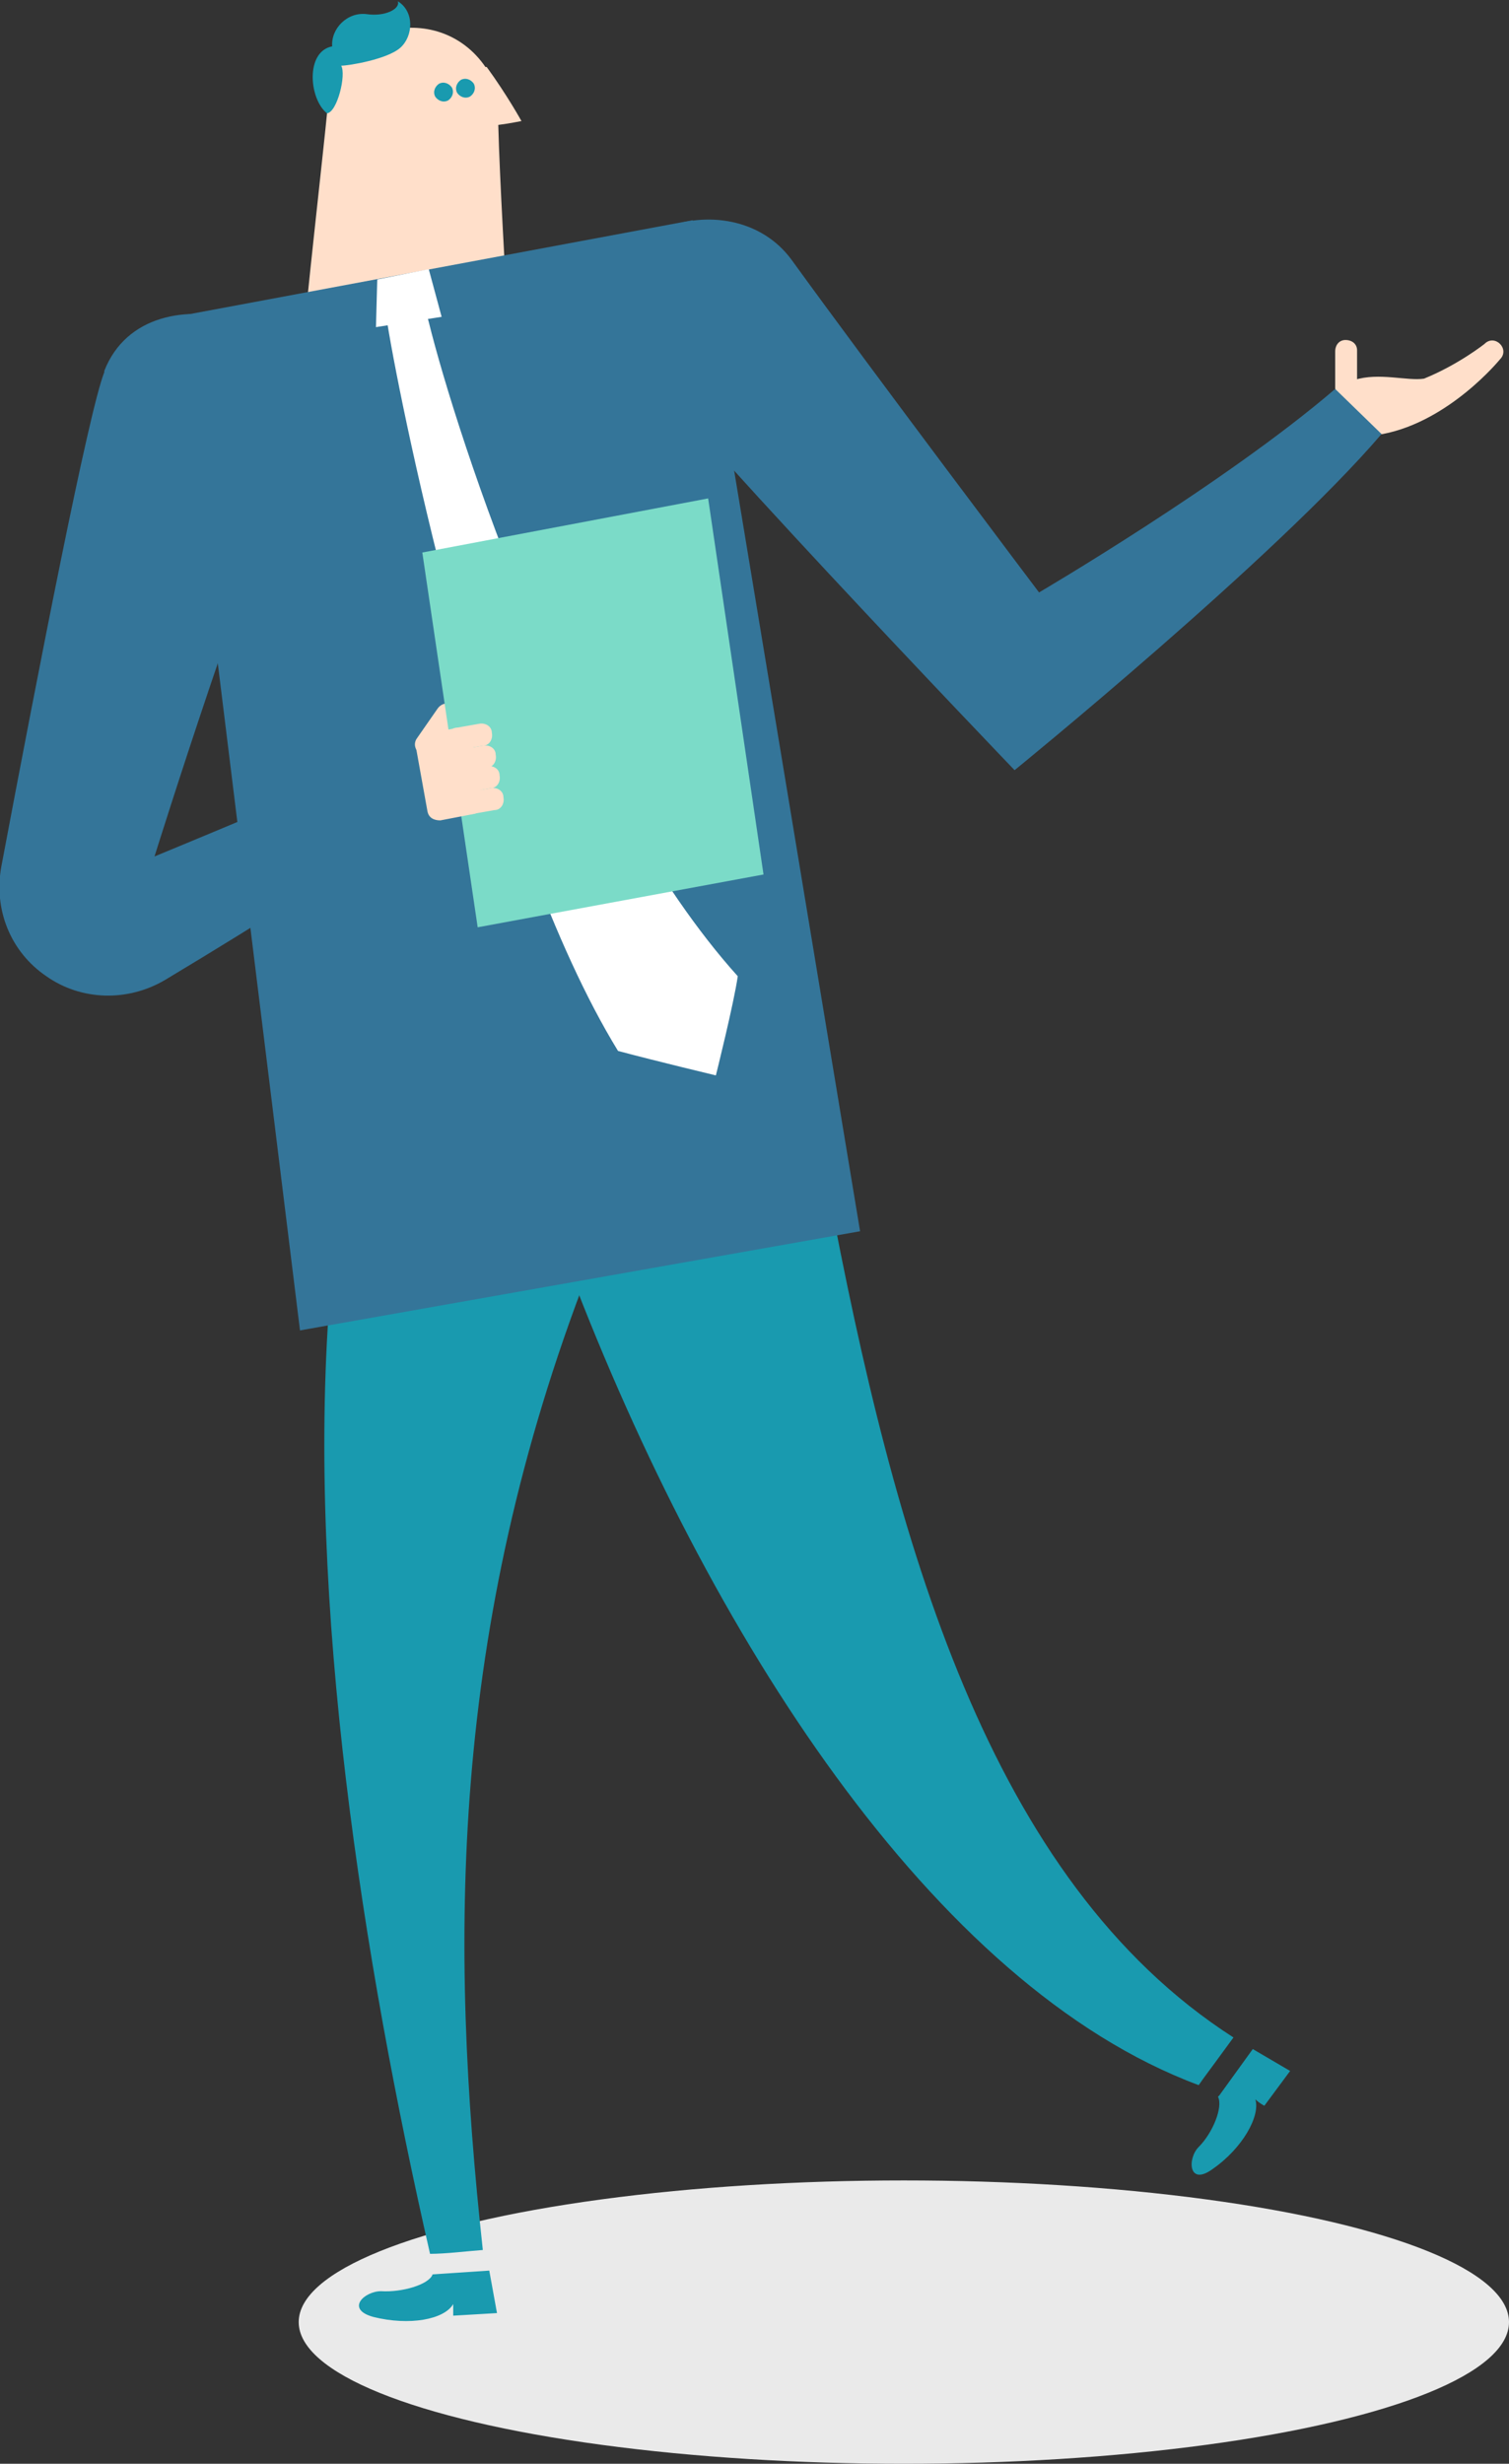 <?xml version="1.0" encoding="UTF-8"?>
<svg id="_レイヤー_2" data-name="レイヤー 2" xmlns="http://www.w3.org/2000/svg" viewBox="0 0 117.2 191.3">
  <rect x="0" y="0" width="117.2" height="191.3" fill="#333333" stroke="none"/>
  <defs>
    <style>
      .cls-1 {
        fill: #eaeaea;
      }

      .cls-2 {
        fill: #347599;
      }

      .cls-3 {
        fill: #fff;
      }

      .cls-4 {
        fill: #7bdbc8;
      }

      .cls-5 {
        fill: #199aaf;
      }

      .cls-6 {
        fill: #ffdfca;
      }
    </style>
  </defs>
  <g id="_デザイン" data-name="デザイン">
    <g>
      <ellipse class="cls-1" cx="70.2" cy="180.3" rx="47" ry="11"/>
      <g>
        <g>
          <g>
            <path class="cls-6" d="M37.7,5.2c-1.5-2.2-4.1-3.5-7.3-2.9-3.7.7-4.5,2.2-5,6.5-.3,3.1-1.7,15.4-1.9,18.4l15.9-3.1c-.1-1.8-.6-10.3-.7-14.4.8-.1,1.8-.3,1.8-.3,0,0-1.1-2-2.7-4.2Z"/>
            <path class="cls-5" d="M36.8,6.5c.2.4,0,.8-.3,1-.4.2-.8,0-1-.3-.2-.4,0-.8.3-1,.4-.2.8,0,1,.3Z"/>
            <path class="cls-5" d="M35.1,6.8c.2.4,0,.8-.3,1-.4.2-.8,0-1-.3-.2-.4,0-.8.3-1,.4-.2.8,0,1,.3Z"/>
          </g>
          <path class="cls-5" d="M25.8,3.6c-.1-1.4,1.2-2.7,2.7-2.5,1.4.2,2.6-.4,2.4-1,1.3.8,1.2,2.7.2,3.6-1,.9-4,1.4-4.6,1.4.4.7-.3,3.6-1.1,3.7-1.4-1.1-1.7-4.8.4-5.2Z"/>
        </g>
        <g>
          <path class="cls-5" d="M33.6,176.6c-.3.8-2.4,1.4-4,1.3-1.3,0-2.8,1.4-.6,2,2.8.7,5.5.2,6.2-1,0,.4,0,.9,0,.9l3.4-.2-.6-3.3-4.5.3Z"/>
          <path class="cls-5" d="M25.6,100.9c-1.8,23.5,2.6,51.3,7.8,74.1,1.2,0,2.8-.2,4.1-.3-2.6-23.8-2.6-48.1,8.2-76,5.4-13.7-19-12.5-20.1,2.1Z"/>
        </g>
        <g>
          <path class="cls-5" d="M94.6,162.8c.4.8-.4,2.8-1.5,3.9-.9.9-.8,3.1,1.1,1.7,2.3-1.6,3.7-4.1,3.3-5.4.3.3.7.5.7.5l2-2.7-2.9-1.7-2.6,3.6Z"/>
          <path class="cls-5" d="M44.3,98.8c10.7,28,28.1,55.4,48.8,63.1.7-1,0,0,2.7-3.7-19-12.2-26.3-38.4-31.5-66-2.7-14.5-25.3-7-20,6.7Z"/>
        </g>
        <g>
          <path class="cls-6" d="M104.6,30.9c.5,0,.8-.4.8-.9v-2.8c0-.5-.4-.8-.9-.8h0c-.5,0-.8.4-.8.9v2.8c0,.5.4.8.9.8Z"/>
          <path class="cls-6" d="M105.2,29.5c-3.4,1.1-1.2,4.8,2.2,4.2,5.2-1,9.1-5.8,9.1-5.8.8-.8-.4-2-1.2-1.2,0,0-2,1.6-4.7,2.7-1.3.2-3.5-.5-5.4.1Z"/>
        </g>
        <path class="cls-2" d="M13.6,24.6l9.7,78.7c10.2-1.8,33.3-5.9,43.5-7.7l-13-78.5-40.2,7.5Z"/>
        <path class="cls-2" d="M48.4,26.3c2.1,4,30.4,33.5,30.4,33.5,0,0,20.3-16.5,28.5-26.1l-3.6-3.5c-8.5,7.3-23,15.8-23,15.8,0,0-12.9-17.1-19.2-25.8-4.8-6.6-17.4-2-13.1,6.1Z"/>
        <path class="cls-3" d="M33.3,25c-.6-2.6-3.6-2.2-3.2.2,1.1,6.8,7.9,40.1,17.9,56.4,3,.8,7.6,1.9,7.6,1.9,0,0,1.4-5.6,1.7-7.7-12.7-14.1-21.8-41.9-24-50.8Z"/>
        <polygon class="cls-3" points="33.3 20.9 29.3 21.7 29.2 25.4 34.3 24.6 33.3 20.9"/>
        <g>
          <g>
            <path class="cls-6" d="M32.6,58.5c.4.3.9.2,1.2-.2l1.6-2.3c.3-.4.2-.9-.2-1.2h0c-.4-.3-.9-.2-1.2.2l-1.6,2.3c-.3.4-.2.9.2,1.2Z"/>
            <polygon class="cls-4" points="59.3 67.9 37.1 72 32.8 42.9 55 38.7 59.3 67.9"/>
            <g>
              <path class="cls-6" d="M34.2,63.7c-.5,0-.9-.2-1-.7l-.9-5c0-.5.2-.9.7-1l2.6-.5c.5,0,.9.2,1,.7l.9,5c0,.5-.2.9-.7,1l-2.6.5Z"/>
              <g>
                <path class="cls-6" d="M35.8,58.2c-.5,0-.8.5-.7,1,0,.5.5.8,1,.7l1.7-.3c.5,0,.8-.5.7-1,0-.5-.5-.8-1-.7l-1.7.3Z"/>
                <path class="cls-6" d="M35.5,56.5c-.5,0-.8.5-.7,1,0,.5.5.8,1,.7l1.7-.3c.5,0,.8-.5.7-1,0-.5-.5-.8-1-.7l-1.7.3Z"/>
                <path class="cls-6" d="M35.4,60.8c0,.5.5.8,1,.7l1.7-.3c.5,0,.8-.5.7-1,0-.5-.5-.8-1-.7l-1.7.3c-.5,0-.8.5-.7,1Z"/>
                <path class="cls-6" d="M36.4,61.5c-.5,0-.8.5-.7,1,0,.5.5.8,1,.7l1.7-.3c.5,0,.8-.5.7-1,0-.5-.5-.8-1-.7l-1.7.3Z"/>
              </g>
            </g>
          </g>
          <path class="cls-2" d="M8.1,28.9c-1.2,3-5.1,23-8,38.4-.6,3.3.7,6.6,3.5,8.5,2.7,1.9,6.3,2,9.2.3,8-4.8,15.1-9.3,20.3-13.2l-.9-5c-6.6,3-20.2,8.6-20.2,8.6,0,0,7.5-24,11.9-33.5,3.4-7.3-12.4-12.9-15.8-4.2Z"/>
        </g>
      </g>
    </g>
  </g>
</svg>